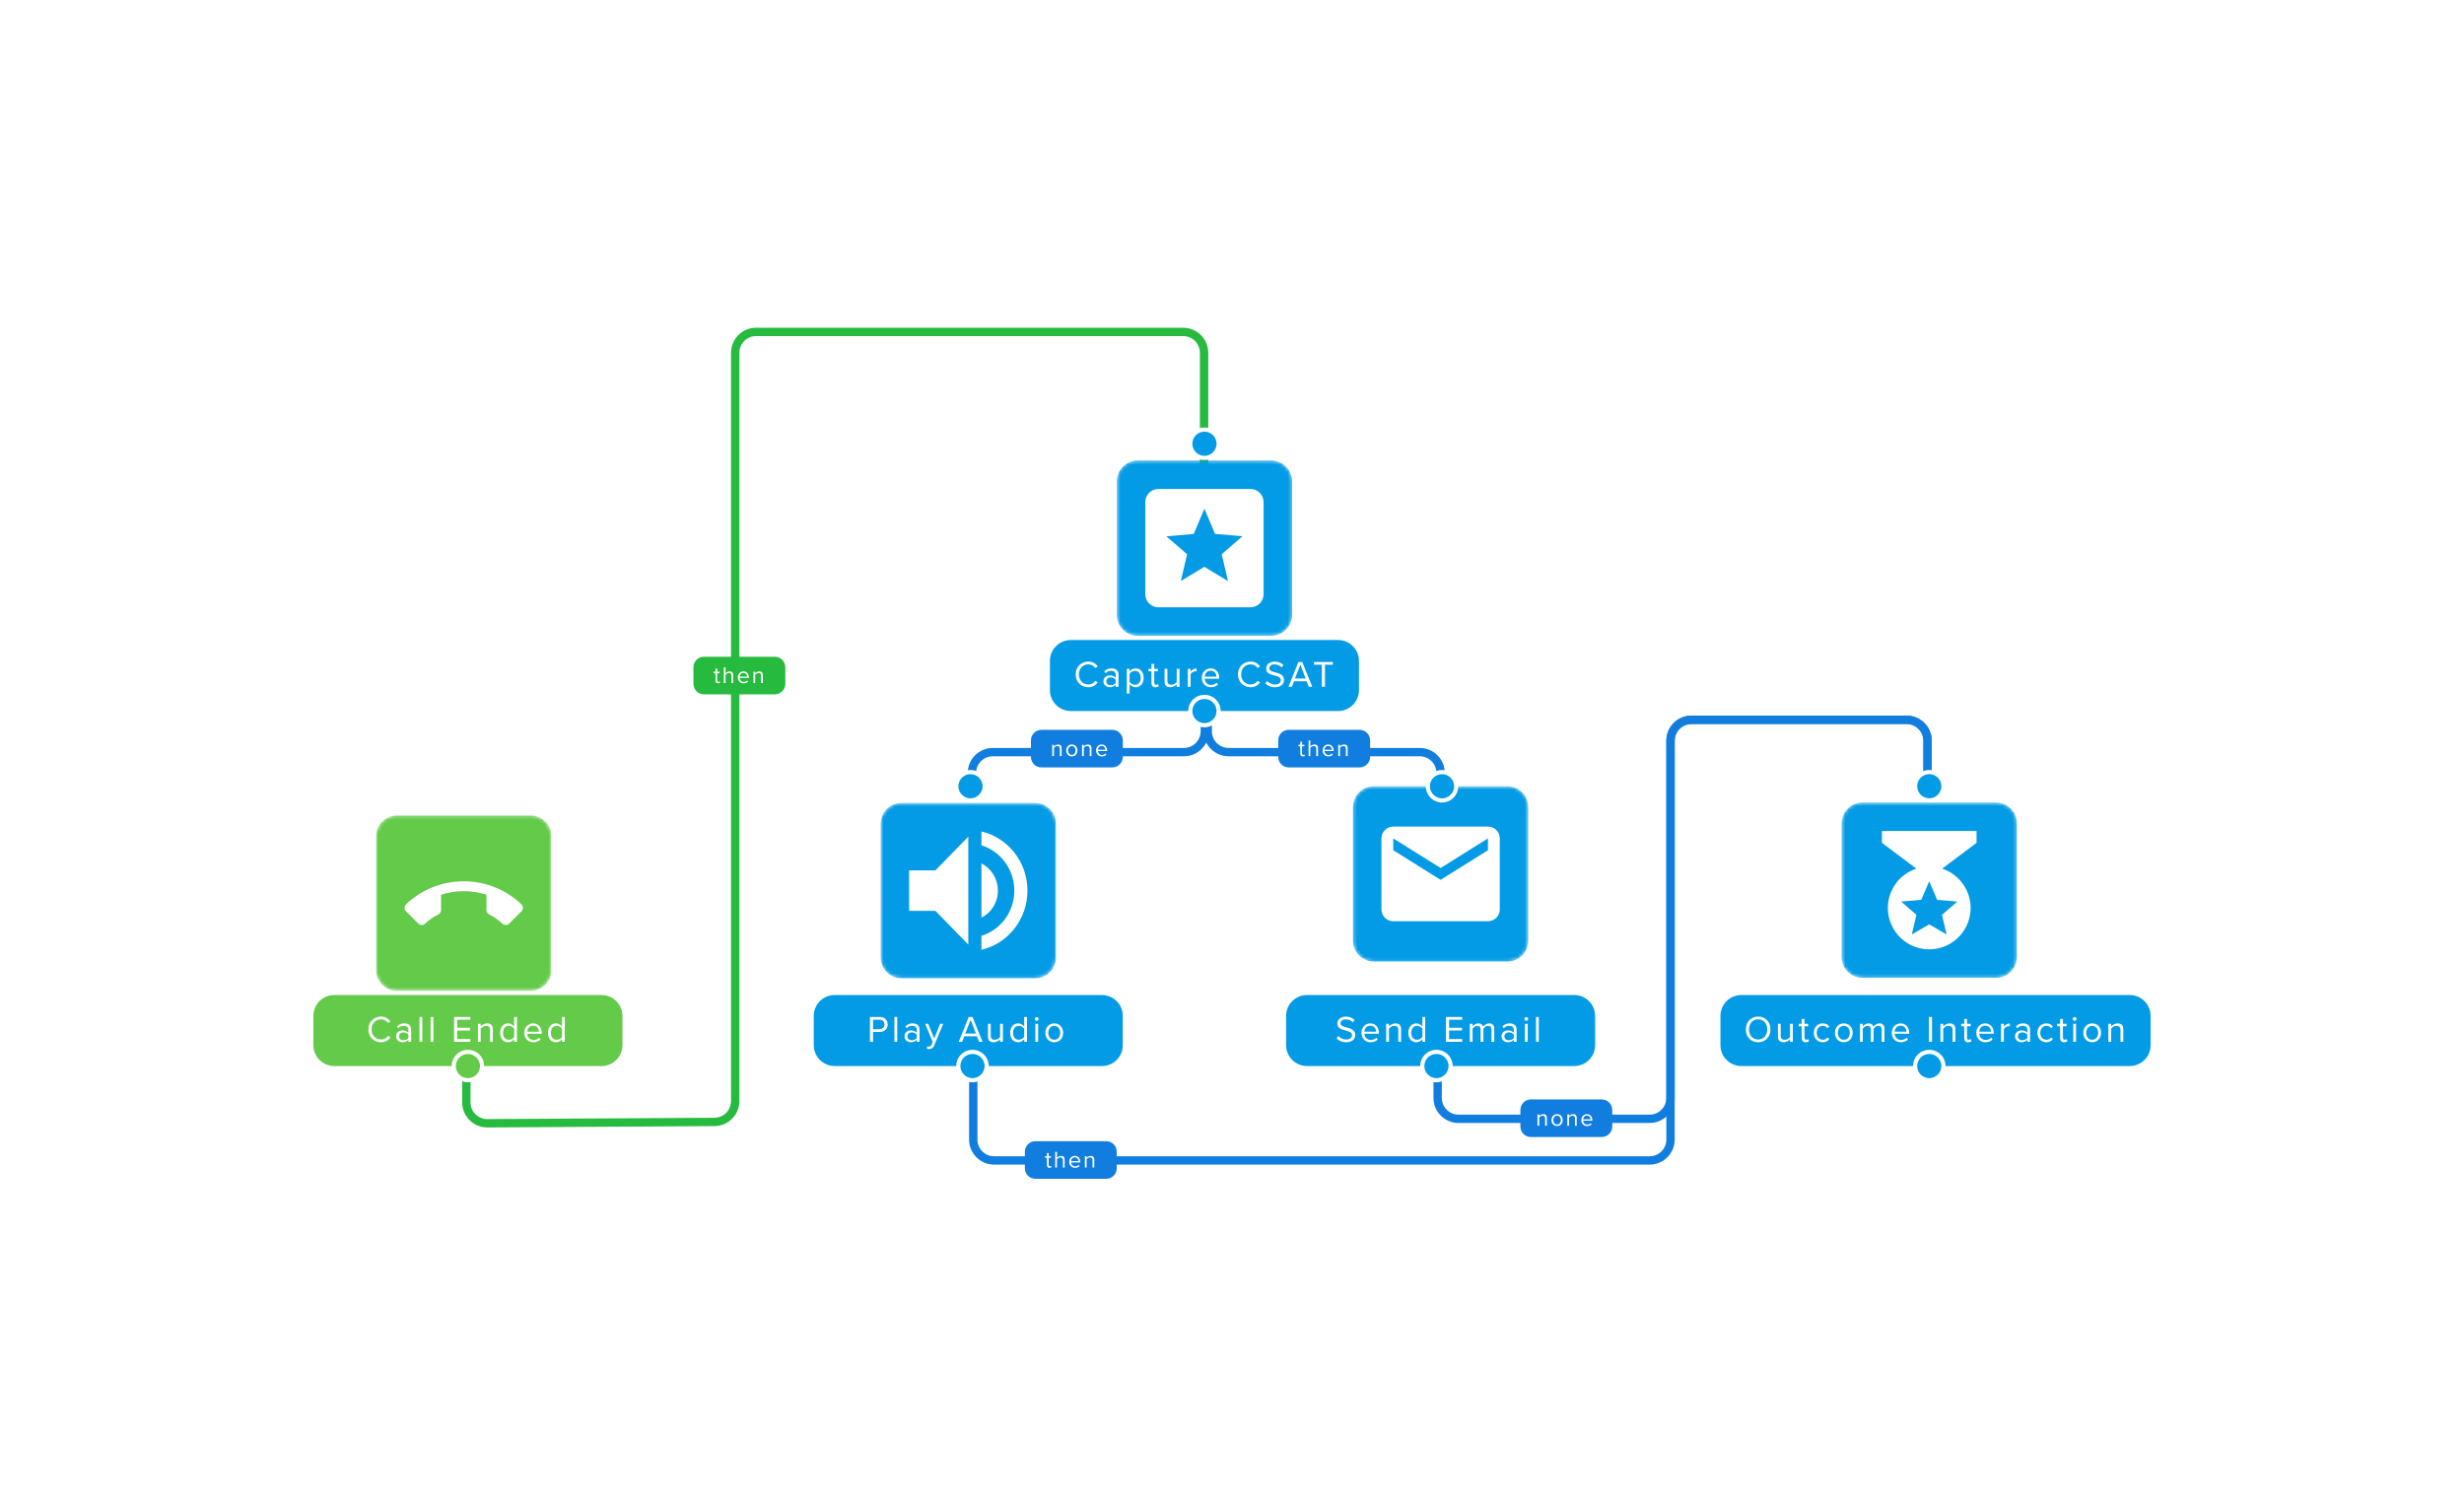 <svg width="707" height="433" viewBox="0 0 707 433" fill="none" xmlns="http://www.w3.org/2000/svg">
<path d="M413.357 225.555V221.793C413.357 218.484 410.675 215.801 407.365 215.801H352.528C349.219 215.801 346.536 213.119 346.536 209.81V202.935" stroke="#117EDF" stroke-width="2.397"/>
<path d="M345.489 139.642V101.225C345.489 97.916 342.807 95.234 339.497 95.234H216.946C213.636 95.234 210.954 97.916 210.954 101.225V315.92C210.954 319.215 208.293 321.892 204.998 321.911L139.837 322.291C136.514 322.311 133.811 319.622 133.811 316.299V308.545" stroke="#26BB3E" stroke-width="2.397"/>
<mask id="mask0_1_46116" style="mask-type:luminance" maskUnits="userSpaceOnUse" x="388" y="225" width="51" height="51">
<path d="M432.53 225.581H394.183C390.874 225.581 388.191 228.264 388.191 231.573V269.92C388.191 273.229 390.874 275.912 394.183 275.912H432.53C435.839 275.912 438.522 273.229 438.522 269.92V231.573C438.522 228.264 435.839 225.581 432.53 225.581Z" fill="white"/>
</mask>
<g mask="url(#mask0_1_46116)">
<path d="M432.53 225.581H394.183C390.874 225.581 388.191 228.264 388.191 231.573V269.92C388.191 273.229 390.874 275.912 394.183 275.912H432.53C435.839 275.912 438.522 273.229 438.522 269.92V231.573C438.522 228.264 435.839 225.581 432.53 225.581Z" fill="#039BE5"/>
<path d="M426.938 243.956L413.357 252.444L399.775 243.956V240.561L413.357 249.049L426.938 240.561V243.956ZM426.938 237.165H399.775C397.891 237.165 396.38 238.676 396.38 240.561V260.932C396.38 261.833 396.738 262.697 397.374 263.333C398.011 263.97 398.875 264.327 399.775 264.327H426.938C427.838 264.327 428.702 263.97 429.339 263.333C429.976 262.697 430.333 261.833 430.333 260.932V240.561C430.333 238.676 428.805 237.165 426.938 237.165Z" fill="white"/>
</g>
<g filter="url(#filter0_d_1_46116)">
<mask id="mask1_1_46116" style="mask-type:luminance" maskUnits="userSpaceOnUse" x="252" y="225" width="51" height="51">
<path d="M297.007 225.581H258.659C255.35 225.581 252.668 228.264 252.668 231.573V269.92C252.668 273.229 255.35 275.912 258.659 275.912H297.007C300.316 275.912 302.998 273.229 302.998 269.92V231.573C302.998 228.264 300.316 225.581 297.007 225.581Z" fill="white"/>
</mask>
<g mask="url(#mask1_1_46116)">
<path d="M297.007 225.581H258.659C255.35 225.581 252.668 228.264 252.668 231.573V269.92C252.668 273.229 255.35 275.912 258.659 275.912H297.007C300.316 275.912 302.998 273.229 302.998 269.92V231.573C302.998 228.264 300.316 225.581 297.007 225.581Z" fill="#039BE5"/>
<path d="M281.606 233.77V237.757C287.057 239.422 291.038 244.61 291.038 250.746C291.038 256.883 287.057 262.051 281.606 263.716V267.723C289.151 265.961 294.81 259.031 294.81 250.746C294.81 242.461 289.151 235.531 281.606 233.77ZM286.321 250.746C286.321 247.32 284.435 244.378 281.606 242.945V258.489C284.435 257.115 286.321 254.153 286.321 250.746ZM260.857 244.939V256.554H268.402L277.834 266.232V235.261L268.402 244.939H260.857Z" fill="white"/>
</g>
</g>
<g filter="url(#filter1_d_1_46116)">
<mask id="mask2_1_46116" style="mask-type:luminance" maskUnits="userSpaceOnUse" x="320" y="127" width="51" height="51">
<path d="M364.769 127.316H326.422C323.113 127.316 320.43 129.999 320.43 133.308V171.655C320.43 174.964 323.113 177.647 326.422 177.647H364.769C368.078 177.647 370.761 174.964 370.761 171.655V133.308C370.761 129.999 368.078 127.316 364.769 127.316Z" fill="white"/>
</mask>
<g mask="url(#mask2_1_46116)">
<path d="M364.769 127.316H326.422C323.113 127.316 320.43 129.999 320.43 133.308V171.655C320.43 174.964 323.113 177.647 326.422 177.647H364.769C368.078 177.647 370.761 174.964 370.761 171.655V133.308C370.761 129.999 368.078 127.316 364.769 127.316Z" fill="#039BE5"/>
<path d="M358.795 135.505C360.875 135.505 362.572 137.189 362.572 139.282V165.681C362.572 167.775 360.875 169.458 358.795 169.458H332.397C330.316 169.458 328.619 167.775 328.619 165.681V139.282C328.619 137.189 330.303 135.505 332.397 135.505H358.795ZM352.344 161.918L350.547 154.222L356.503 149.072L348.637 148.393L345.581 141.164L342.525 148.407L334.66 149.086L340.616 154.236L338.819 161.918L345.567 157.844L352.315 161.918H352.344Z" fill="white"/>
</g>
</g>
<g filter="url(#filter2_d_1_46116)">
<mask id="mask3_1_46116" style="mask-type:luminance" maskUnits="userSpaceOnUse" x="107" y="229" width="52" height="51">
<path d="M152.235 229.176H113.888C110.579 229.176 107.896 231.859 107.896 235.168V273.515C107.896 276.824 110.579 279.507 113.888 279.507H152.235C155.544 279.507 158.227 276.824 158.227 273.515V235.168C158.227 231.859 155.544 229.176 152.235 229.176Z" fill="white"/>
</mask>
<g mask="url(#mask3_1_46116)">
<path d="M152.235 229.176H113.888C110.579 229.176 107.896 231.859 107.896 235.168V273.515C107.896 276.824 110.579 279.507 113.888 279.507H152.235C155.544 279.507 158.227 276.824 158.227 273.515V235.168C158.227 231.859 155.544 229.176 152.235 229.176Z" fill="#63CA4A"/>
<path d="M133.062 250.903C130.798 250.903 128.605 251.258 126.554 251.922V256.308C126.554 256.874 126.229 257.355 125.762 257.581C124.375 258.274 123.116 259.166 121.985 260.198C121.744 260.453 121.39 260.609 121.037 260.609C120.612 260.609 120.259 260.439 120.004 260.184L116.495 256.676C116.241 256.421 116.085 256.068 116.085 255.685C116.085 255.289 116.241 254.936 116.495 254.681C120.81 250.578 126.639 248.074 133.062 248.074C139.485 248.074 145.313 250.578 149.628 254.681C149.883 254.936 150.039 255.289 150.039 255.685C150.039 256.068 149.883 256.421 149.628 256.676L146.12 260.184C145.865 260.439 145.511 260.609 145.087 260.609C144.733 260.609 144.379 260.453 144.125 260.198C143.007 259.166 141.748 258.274 140.362 257.581C139.895 257.355 139.569 256.874 139.569 256.308V251.922C137.518 251.258 135.325 250.903 133.062 250.903Z" fill="white"/>
</g>
</g>
<path d="M172.607 285.498H95.913C92.604 285.498 89.921 288.181 89.921 291.49V299.878C89.921 303.188 92.604 305.87 95.913 305.87H172.607C175.916 305.87 178.599 303.188 178.599 299.878V291.49C178.599 288.181 175.916 285.498 172.607 285.498Z" fill="#63CA4A"/>
<path d="M109.323 299.046C110.614 299.046 111.468 298.448 112.066 297.637L111.308 297.22C110.903 297.829 110.166 298.256 109.323 298.256C107.796 298.256 106.611 297.05 106.611 295.363C106.611 293.666 107.796 292.471 109.323 292.471C110.166 292.471 110.903 292.908 111.308 293.506L112.055 293.089C111.49 292.289 110.614 291.68 109.323 291.68C107.305 291.68 105.693 293.175 105.693 295.363C105.693 297.552 107.305 299.046 109.323 299.046ZM117.973 298.918V295.374C117.973 294.125 117.065 293.634 115.977 293.634C115.133 293.634 114.472 293.912 113.917 294.488L114.29 295.043C114.749 294.552 115.251 294.328 115.87 294.328C116.617 294.328 117.172 294.723 117.172 295.417V296.346C116.756 295.865 116.169 295.641 115.464 295.641C114.589 295.641 113.66 296.186 113.66 297.338C113.66 298.459 114.589 299.046 115.464 299.046C116.158 299.046 116.745 298.801 117.172 298.331V298.918H117.973ZM117.172 297.829C116.863 298.256 116.318 298.469 115.753 298.469C115.005 298.469 114.482 298 114.482 297.349C114.482 296.687 115.005 296.217 115.753 296.217C116.318 296.217 116.863 296.431 117.172 296.858V297.829ZM121.164 298.918V291.798H120.363V298.918H121.164ZM124.347 298.918V291.798H123.546V298.918H124.347ZM134.963 298.918V298.128H131.184V295.673H134.889V294.883H131.184V292.588H134.963V291.798H130.298V298.918H134.963ZM141.41 298.918V295.3C141.41 294.178 140.844 293.634 139.766 293.634C138.997 293.634 138.293 294.082 137.93 294.51V293.762H137.129V298.918H137.93V295.15C138.229 294.734 138.826 294.35 139.456 294.35C140.15 294.35 140.609 294.638 140.609 295.545V298.918H141.41ZM148.331 298.918V291.798H147.53V294.541C147.114 293.975 146.484 293.634 145.79 293.634C144.434 293.634 143.495 294.701 143.495 296.346C143.495 298.022 144.445 299.046 145.79 299.046C146.516 299.046 147.146 298.672 147.53 298.149V298.918H148.331ZM147.53 297.52C147.242 297.968 146.623 298.331 145.982 298.331C144.947 298.331 144.328 297.488 144.328 296.346C144.328 295.203 144.947 294.35 145.982 294.35C146.623 294.35 147.242 294.734 147.53 295.182V297.52ZM150.42 296.335C150.42 297.946 151.52 299.046 153.046 299.046C153.889 299.046 154.584 298.769 155.096 298.256L154.711 297.733C154.305 298.149 153.708 298.385 153.121 298.385C152.011 298.385 151.327 297.573 151.263 296.602H155.437V296.399C155.437 294.851 154.52 293.634 152.961 293.634C151.488 293.634 150.42 294.84 150.42 296.335ZM152.951 294.296C154.124 294.296 154.637 295.246 154.647 296.014H151.263C151.306 295.224 151.85 294.296 152.951 294.296ZM162.056 298.918V291.798H161.255V294.541C160.839 293.975 160.209 293.634 159.516 293.634C158.16 293.634 157.221 294.701 157.221 296.346C157.221 298.022 158.171 299.046 159.516 299.046C160.242 299.046 160.871 298.672 161.255 298.149V298.918H162.056ZM161.255 297.52C160.968 297.968 160.348 298.331 159.707 298.331C158.673 298.331 158.053 297.488 158.053 296.346C158.053 295.203 158.673 294.35 159.707 294.35C160.348 294.35 160.968 294.734 161.255 295.182V297.52Z" fill="white"/>
<path d="M134.26 309.938C136.507 309.938 138.328 308.117 138.328 305.87C138.328 303.624 136.507 301.802 134.26 301.802C132.014 301.802 130.192 303.624 130.192 305.87C130.192 308.117 132.014 309.938 134.26 309.938Z" fill="#63CA4A" stroke="white" stroke-width="1.198"/>
<path d="M222.32 188.432H201.985C200.32 188.432 198.971 189.782 198.971 191.446V196.203C198.971 197.868 200.32 199.217 201.985 199.217H222.32C223.985 199.217 225.334 197.868 225.334 196.203V191.446C225.334 189.782 223.985 188.432 222.32 188.432Z" fill="#26BB3E"/>
<path d="M206.022 196.063C206.318 196.063 206.5 195.975 206.628 195.854L206.48 195.477C206.412 195.55 206.278 195.611 206.137 195.611C205.913 195.611 205.806 195.436 205.806 195.193V193.171H206.466V192.726H205.806V191.836H205.301V192.726H204.761V193.171H205.301V195.301C205.301 195.786 205.543 196.063 206.022 196.063ZM210.386 195.982V193.683C210.386 192.975 210.029 192.645 209.348 192.645C208.856 192.645 208.411 192.928 208.182 193.198V191.486H207.677V195.982H208.182V193.603C208.378 193.34 208.755 193.097 209.146 193.097C209.585 193.097 209.88 193.266 209.88 193.839V195.982H210.386ZM211.703 194.35C211.703 195.368 212.397 196.063 213.361 196.063C213.893 196.063 214.332 195.887 214.656 195.564L214.412 195.234C214.157 195.497 213.779 195.645 213.408 195.645C212.707 195.645 212.276 195.132 212.235 194.519H214.871V194.391C214.871 193.413 214.291 192.645 213.307 192.645C212.377 192.645 211.703 193.407 211.703 194.35ZM213.301 193.063C214.042 193.063 214.366 193.663 214.372 194.148H212.235C212.263 193.65 212.606 193.063 213.301 193.063ZM218.889 195.982V193.696C218.889 192.989 218.531 192.645 217.851 192.645C217.366 192.645 216.921 192.928 216.691 193.198V192.726H216.186V195.982H216.691V193.603C216.881 193.34 217.257 193.097 217.655 193.097C218.093 193.097 218.383 193.278 218.383 193.852V195.982H218.889Z" fill="white"/>
<path d="M319.159 209.403H298.824C297.159 209.403 295.809 210.753 295.809 212.418V217.174C295.809 218.839 297.159 220.188 298.824 220.188H319.159C320.823 220.188 322.173 218.839 322.173 217.174V212.418C322.173 210.753 320.823 209.403 319.159 209.403Z" fill="#117EDF"/>
<path d="M412.505 308.146V315.021C412.505 318.33 415.187 321.012 418.496 321.012H473.333C476.642 321.012 479.325 318.33 479.325 315.021V212.527C479.325 209.218 482.008 206.536 485.317 206.536H547.091C550.399 206.536 553.082 209.218 553.082 212.527V225.709" stroke="#117EDF" stroke-width="2.397"/>
<path d="M279.26 308.146V326.969C279.26 330.278 281.942 332.961 285.251 332.961H473.334C476.642 332.961 479.325 330.278 479.325 326.969V212.527C479.325 209.218 482.008 206.536 485.317 206.536H547.091C550.4 206.536 553.082 209.218 553.082 212.527V225.709" stroke="#117EDF" stroke-width="2.397"/>
<path d="M278.876 225.555V221.793C278.876 218.484 281.559 215.801 284.868 215.801H339.705C343.014 215.801 345.697 213.119 345.697 209.81V202.935" stroke="#117EDF" stroke-width="2.397"/>
<path d="M304.614 216.953V214.668C304.614 213.96 304.257 213.617 303.576 213.617C303.09 213.617 302.646 213.9 302.416 214.169V213.698H301.911V216.953H302.416V214.574C302.605 214.31 302.983 214.068 303.381 214.068C303.819 214.068 304.108 214.25 304.108 214.823V216.953H304.614ZM307.542 217.034C308.533 217.034 309.153 216.265 309.153 215.322C309.153 214.378 308.533 213.617 307.542 213.617C306.551 213.617 305.93 214.378 305.93 215.322C305.93 216.265 306.551 217.034 307.542 217.034ZM307.542 216.582C306.847 216.582 306.457 215.989 306.457 215.322C306.457 214.661 306.847 214.068 307.542 214.068C308.236 214.068 308.62 214.661 308.62 215.322C308.62 215.989 308.236 216.582 307.542 216.582ZM313.176 216.953V214.668C313.176 213.96 312.818 213.617 312.138 213.617C311.652 213.617 311.208 213.9 310.978 214.169V213.698H310.473V216.953H310.978V214.574C311.167 214.31 311.545 214.068 311.943 214.068C312.38 214.068 312.67 214.25 312.67 214.823V216.953H313.176ZM314.492 215.322C314.492 216.34 315.187 217.034 316.151 217.034C316.683 217.034 317.121 216.859 317.445 216.535L317.202 216.205C316.946 216.467 316.568 216.616 316.198 216.616C315.497 216.616 315.066 216.103 315.025 215.49H317.661V215.362C317.661 214.385 317.081 213.617 316.097 213.617C315.167 213.617 314.492 214.378 314.492 215.322ZM316.09 214.034C316.832 214.034 317.155 214.635 317.162 215.12H315.025C315.052 214.621 315.396 214.034 316.09 214.034Z" fill="white"/>
<path d="M317.415 327.441H297.08C295.416 327.441 294.066 328.79 294.066 330.455V335.212C294.066 336.877 295.416 338.226 297.08 338.226H317.415C319.08 338.226 320.43 336.877 320.43 335.212V330.455C320.43 328.79 319.08 327.441 317.415 327.441Z" fill="#117EDF"/>
<path d="M301.117 335.071C301.414 335.071 301.596 334.983 301.724 334.862L301.576 334.485C301.508 334.559 301.374 334.62 301.231 334.62C301.009 334.62 300.901 334.444 300.901 334.202V332.179H301.562V331.734H300.901V330.845H300.396V331.734H299.856V332.179H300.396V334.309C300.396 334.795 300.639 335.071 301.117 335.071ZM305.482 334.99V332.692C305.482 331.984 305.125 331.654 304.444 331.654C303.952 331.654 303.507 331.936 303.277 332.206V330.494H302.772V334.99H303.277V332.611C303.473 332.348 303.851 332.105 304.242 332.105C304.679 332.105 304.976 332.274 304.976 332.847V334.99H305.482ZM306.798 333.359C306.798 334.377 307.493 335.071 308.457 335.071C308.989 335.071 309.427 334.896 309.75 334.572L309.508 334.242C309.252 334.505 308.874 334.654 308.504 334.654C307.803 334.654 307.371 334.141 307.331 333.527H309.966V333.4C309.966 332.422 309.387 331.654 308.403 331.654C307.472 331.654 306.798 332.415 306.798 333.359ZM308.396 332.071C309.138 332.071 309.461 332.671 309.468 333.156H307.331C307.358 332.658 307.702 332.071 308.396 332.071ZM313.984 334.99V332.705C313.984 331.997 313.627 331.654 312.946 331.654C312.461 331.654 312.016 331.936 311.787 332.206V331.734H311.282V334.99H311.787V332.611C311.975 332.348 312.353 332.105 312.751 332.105C313.189 332.105 313.479 332.287 313.479 332.86V334.99H313.984Z" fill="white"/>
<path d="M459.593 315.457H439.258C437.594 315.457 436.244 316.806 436.244 318.471V323.228C436.244 324.892 437.594 326.242 439.258 326.242H459.593C461.258 326.242 462.608 324.892 462.608 323.228V318.471C462.608 316.806 461.258 315.457 459.593 315.457Z" fill="#117EDF"/>
<path d="M443.85 323.007V320.721C443.85 320.014 443.493 319.67 442.812 319.67C442.327 319.67 441.882 319.953 441.653 320.222V319.751H441.147V323.007H441.653V320.627C441.842 320.365 442.219 320.121 442.617 320.121C443.055 320.121 443.345 320.304 443.345 320.876V323.007H443.85ZM446.779 323.087C447.769 323.087 448.389 322.319 448.389 321.375C448.389 320.432 447.769 319.67 446.779 319.67C445.787 319.67 445.167 320.432 445.167 321.375C445.167 322.319 445.787 323.087 446.779 323.087ZM446.779 322.636C446.084 322.636 445.693 322.043 445.693 321.375C445.693 320.715 446.084 320.121 446.779 320.121C447.472 320.121 447.857 320.715 447.857 321.375C447.857 322.043 447.472 322.636 446.779 322.636ZM452.412 323.007V320.721C452.412 320.014 452.055 319.67 451.374 319.67C450.889 319.67 450.444 319.953 450.215 320.222V319.751H449.709V323.007H450.215V320.627C450.404 320.365 450.781 320.121 451.179 320.121C451.617 320.121 451.906 320.304 451.906 320.876V323.007H452.412ZM453.729 321.375C453.729 322.393 454.423 323.087 455.387 323.087C455.92 323.087 456.358 322.912 456.682 322.589L456.439 322.259C456.183 322.522 455.805 322.669 455.434 322.669C454.733 322.669 454.302 322.157 454.261 321.544H456.898V321.416C456.898 320.438 456.317 319.67 455.333 319.67C454.403 319.67 453.729 320.432 453.729 321.375ZM455.327 320.088C456.068 320.088 456.391 320.688 456.399 321.173H454.261C454.289 320.674 454.632 320.088 455.327 320.088Z" fill="white"/>
<path d="M345.595 131.384C347.842 131.384 349.663 129.563 349.663 127.316C349.663 125.07 347.842 123.248 345.595 123.248C343.348 123.248 341.527 125.07 341.527 127.316C341.527 129.563 343.348 131.384 345.595 131.384Z" fill="#039BE5" stroke="white" stroke-width="1.198"/>
<path d="M390.114 209.403H369.779C368.114 209.403 366.765 210.753 366.765 212.418V217.174C366.765 218.839 368.114 220.188 369.779 220.188H390.114C391.779 220.188 393.129 218.839 393.129 217.174V212.418C393.129 210.753 391.779 209.403 390.114 209.403Z" fill="#117EDF"/>
<path d="M373.815 217.034C374.112 217.034 374.294 216.946 374.423 216.825L374.274 216.447C374.207 216.521 374.072 216.582 373.93 216.582C373.708 216.582 373.6 216.407 373.6 216.164V214.142H374.261V213.698H373.6V212.808H373.094V213.698H372.555V214.142H373.094V216.272C373.094 216.757 373.337 217.034 373.815 217.034ZM378.18 216.953V214.655C378.18 213.947 377.824 213.617 377.142 213.617C376.651 213.617 376.205 213.9 375.976 214.169V212.457H375.471V216.953H375.976V214.574C376.172 214.31 376.55 214.068 376.94 214.068C377.378 214.068 377.675 214.237 377.675 214.809V216.953H378.18ZM379.497 215.322C379.497 216.34 380.192 217.034 381.155 217.034C381.688 217.034 382.126 216.859 382.449 216.535L382.207 216.205C381.951 216.467 381.573 216.616 381.203 216.616C380.501 216.616 380.07 216.103 380.03 215.49H382.665V215.362C382.665 214.385 382.086 213.617 381.102 213.617C380.171 213.617 379.497 214.378 379.497 215.322ZM381.095 214.034C381.836 214.034 382.16 214.635 382.167 215.12H380.03C380.057 214.621 380.4 214.034 381.095 214.034ZM386.683 216.953V214.668C386.683 213.96 386.326 213.617 385.645 213.617C385.159 213.617 384.715 213.9 384.486 214.169V213.698H383.98V216.953H384.486V214.574C384.674 214.31 385.052 214.068 385.449 214.068C385.888 214.068 386.178 214.25 386.178 214.823V216.953H386.683Z" fill="white"/>
<path d="M383.942 183.639H307.248C303.939 183.639 301.256 186.322 301.256 189.631V198.019C301.256 201.328 303.939 204.011 307.248 204.011H383.942C387.251 204.011 389.934 201.328 389.934 198.019V189.631C389.934 186.322 387.251 183.639 383.942 183.639Z" fill="#039BE5"/>
<path d="M312.274 197.186C313.565 197.186 314.42 196.589 315.017 195.777L314.259 195.361C313.854 195.97 313.117 196.397 312.274 196.397C310.747 196.397 309.563 195.19 309.563 193.504C309.563 191.806 310.747 190.611 312.274 190.611C313.117 190.611 313.854 191.049 314.259 191.646L315.007 191.23C314.441 190.43 313.565 189.821 312.274 189.821C310.256 189.821 308.644 191.316 308.644 193.504C308.644 195.692 310.256 197.186 312.274 197.186ZM320.924 197.059V193.515C320.924 192.266 320.016 191.775 318.928 191.775C318.084 191.775 317.423 192.052 316.868 192.629L317.241 193.184C317.7 192.692 318.202 192.468 318.821 192.468C319.569 192.468 320.123 192.864 320.123 193.557V194.486C319.707 194.005 319.12 193.781 318.416 193.781C317.54 193.781 316.611 194.326 316.611 195.479C316.611 196.6 317.54 197.186 318.416 197.186C319.109 197.186 319.696 196.941 320.123 196.472V197.059H320.924ZM320.123 195.97C319.814 196.397 319.269 196.61 318.704 196.61C317.957 196.61 317.434 196.14 317.434 195.49C317.434 194.827 317.957 194.358 318.704 194.358C319.269 194.358 319.814 194.571 320.123 194.998V195.97ZM324.115 196.279C324.531 196.856 325.15 197.186 325.855 197.186C327.211 197.186 328.15 196.14 328.15 194.475C328.15 192.799 327.211 191.775 325.855 191.775C325.129 191.775 324.489 192.148 324.115 192.671V191.903H323.314V199.022H324.115V196.279ZM327.307 194.475C327.307 195.617 326.688 196.472 325.652 196.472C325.022 196.472 324.392 196.087 324.115 195.639V193.312C324.392 192.864 325.022 192.49 325.652 192.49C326.688 192.49 327.307 193.334 327.307 194.475ZM331.532 197.186C332.001 197.186 332.289 197.048 332.492 196.856L332.258 196.258C332.151 196.376 331.937 196.472 331.713 196.472C331.36 196.472 331.19 196.194 331.19 195.81V192.608H332.236V191.903H331.19V190.494H330.389V191.903H329.536V192.608H330.389V195.98C330.389 196.749 330.773 197.186 331.532 197.186ZM338.432 197.059V191.903H337.632V195.692C337.333 196.109 336.735 196.472 336.106 196.472C335.412 196.472 334.953 196.204 334.953 195.297V191.903H334.153V195.543C334.153 196.663 334.718 197.186 335.796 197.186C336.565 197.186 337.237 196.781 337.632 196.333V197.059H338.432ZM341.617 197.059V193.408C341.853 192.992 342.525 192.586 343.016 192.586C343.144 192.586 343.24 192.596 343.336 192.618V191.796C342.631 191.796 342.034 192.191 341.617 192.735V191.903H340.817V197.059H341.617ZM344.827 194.475C344.827 196.087 345.926 197.186 347.453 197.186C348.296 197.186 348.99 196.909 349.502 196.397L349.118 195.874C348.712 196.29 348.115 196.525 347.528 196.525C346.417 196.525 345.734 195.714 345.67 194.743H349.844V194.54C349.844 192.992 348.926 191.775 347.367 191.775C345.894 191.775 344.827 192.981 344.827 194.475ZM347.356 192.436C348.531 192.436 349.044 193.387 349.054 194.155H345.67C345.713 193.365 346.257 192.436 347.356 192.436ZM358.837 197.186C360.128 197.186 360.982 196.589 361.58 195.777L360.822 195.361C360.417 195.97 359.68 196.397 358.837 196.397C357.31 196.397 356.125 195.19 356.125 193.504C356.125 191.806 357.31 190.611 358.837 190.611C359.68 190.611 360.417 191.049 360.822 191.646L361.569 191.23C361.003 190.43 360.128 189.821 358.837 189.821C356.819 189.821 355.207 191.316 355.207 193.504C355.207 195.692 356.819 197.186 358.837 197.186ZM363.067 196.055C363.654 196.717 364.562 197.186 365.8 197.186C367.721 197.186 368.426 196.13 368.426 195.094C368.426 193.6 367.102 193.237 365.939 192.928C365.032 192.682 364.21 192.469 364.21 191.753C364.21 191.08 364.818 190.622 365.672 190.622C366.451 190.622 367.198 190.889 367.732 191.476L368.266 190.825C367.668 190.195 366.825 189.832 365.736 189.832C364.337 189.832 363.291 190.633 363.291 191.806C363.291 193.205 364.562 193.525 365.704 193.824C366.644 194.08 367.508 194.315 367.508 195.169C367.508 195.714 367.102 196.397 365.832 196.397C364.829 196.397 364.06 195.906 363.59 195.383L363.067 196.055ZM376.525 197.059L373.654 189.939H372.554L369.694 197.059H370.675L371.305 195.479H374.913L375.543 197.059H376.525ZM374.646 194.688H371.561L373.11 190.729L374.646 194.688ZM380.169 197.059V190.729H382.432V189.939H377.031V190.729H379.283V197.059H380.169Z" fill="white"/>
<path d="M278.463 229.661C280.71 229.661 282.531 227.839 282.531 225.593C282.531 223.346 280.71 221.525 278.463 221.525C276.217 221.525 274.396 223.346 274.396 225.593C274.396 227.839 276.217 229.661 278.463 229.661Z" fill="#039BE5" stroke="white" stroke-width="1.198"/>
<path d="M413.765 229.661C416.012 229.661 417.833 227.839 417.833 225.593C417.833 223.346 416.012 221.525 413.765 221.525C411.518 221.525 409.697 223.346 409.697 225.593C409.697 227.839 411.518 229.661 413.765 229.661Z" fill="#039BE5" stroke="white" stroke-width="1.198"/>
<path d="M345.595 208.079C347.842 208.079 349.663 206.258 349.663 204.011C349.663 201.764 347.842 199.943 345.595 199.943C343.348 199.943 341.527 201.764 341.527 204.011C341.527 206.258 343.348 208.079 345.595 208.079Z" fill="#039BE5" stroke="white" stroke-width="1.198"/>
<path d="M316.18 285.498H239.486C236.177 285.498 233.494 288.181 233.494 291.49V299.878C233.494 303.188 236.177 305.87 239.486 305.87H316.18C319.489 305.87 322.172 303.188 322.172 299.878V291.49C322.172 288.181 319.489 285.498 316.18 285.498Z" fill="#039BE5"/>
<path d="M250.506 298.918V296.089H252.48C253.889 296.089 254.711 295.107 254.711 293.944C254.711 292.78 253.911 291.798 252.48 291.798H249.62V298.918H250.506ZM253.794 293.944C253.794 294.744 253.217 295.3 252.373 295.3H250.506V292.588H252.373C253.217 292.588 253.794 293.143 253.794 293.944ZM257.439 298.918V291.798H256.638V298.918H257.439ZM263.846 298.918V295.374C263.846 294.125 262.938 293.634 261.849 293.634C261.006 293.634 260.345 293.912 259.789 294.488L260.163 295.043C260.622 294.552 261.123 294.328 261.742 294.328C262.49 294.328 263.045 294.723 263.045 295.417V296.346C262.628 295.866 262.041 295.641 261.337 295.641C260.462 295.641 259.533 296.186 259.533 297.338C259.533 298.459 260.462 299.046 261.337 299.046C262.031 299.046 262.618 298.801 263.045 298.331V298.918H263.846ZM263.045 297.829C262.735 298.256 262.191 298.469 261.625 298.469C260.878 298.469 260.355 298 260.355 297.349C260.355 296.687 260.878 296.217 261.625 296.217C262.191 296.217 262.735 296.431 263.045 296.858V297.829ZM265.948 300.936C266.097 300.978 266.364 301.01 266.535 301.01C267.218 301 267.741 300.711 268.05 299.964L270.633 293.762H269.759L268.05 297.989L266.332 293.762H265.467L267.624 298.971L267.282 299.751C267.1 300.178 266.865 300.295 266.514 300.295C266.385 300.295 266.193 300.263 266.075 300.21L265.948 300.936ZM281.919 298.918L279.047 291.798H277.948L275.087 298.918H276.069L276.699 297.338H280.307L280.937 298.918H281.919ZM280.04 296.549H276.955L278.502 292.588L280.04 296.549ZM287.758 298.918V293.762H286.958V297.552C286.659 297.968 286.061 298.331 285.431 298.331C284.737 298.331 284.279 298.064 284.279 297.157V293.762H283.477V297.402C283.477 298.523 284.043 299.046 285.122 299.046C285.89 299.046 286.562 298.641 286.958 298.192V298.918H287.758ZM294.679 298.918V291.798H293.879V294.541C293.462 293.975 292.833 293.634 292.139 293.634C290.783 293.634 289.844 294.701 289.844 296.346C289.844 298.022 290.794 299.046 292.139 299.046C292.864 299.046 293.495 298.672 293.879 298.149V298.918H294.679ZM293.879 297.52C293.59 297.968 292.972 298.331 292.331 298.331C291.295 298.331 290.676 297.488 290.676 296.346C290.676 295.203 291.295 294.35 292.331 294.35C292.972 294.35 293.59 294.734 293.879 295.182V297.52ZM297.462 292.898C297.761 292.898 298.007 292.652 298.007 292.353C298.007 292.055 297.761 291.819 297.462 291.819C297.175 291.819 296.929 292.055 296.929 292.353C296.929 292.652 297.175 292.898 297.462 292.898ZM297.868 298.918V293.762H297.068V298.918H297.868ZM302.503 299.046C304.072 299.046 305.054 297.829 305.054 296.335C305.054 294.84 304.072 293.634 302.503 293.634C300.934 293.634 299.951 294.84 299.951 296.335C299.951 297.829 300.934 299.046 302.503 299.046ZM302.503 298.331C301.403 298.331 300.784 297.392 300.784 296.335C300.784 295.288 301.403 294.35 302.503 294.35C303.602 294.35 304.211 295.288 304.211 296.335C304.211 297.392 303.602 298.331 302.503 298.331Z" fill="white"/>
<path d="M279.032 309.938C281.279 309.938 283.1 308.117 283.1 305.87C283.1 303.624 281.279 301.802 279.032 301.802C276.785 301.802 274.964 303.624 274.964 305.87C274.964 308.117 276.785 309.938 279.032 309.938Z" fill="#039BE5" stroke="white" stroke-width="1.198"/>
<path d="M451.704 285.498H375.01C371.701 285.498 369.018 288.181 369.018 291.49V299.878C369.018 303.188 371.701 305.87 375.01 305.87H451.704C455.013 305.87 457.695 303.188 457.695 299.878V291.49C457.695 288.181 455.013 285.498 451.704 285.498Z" fill="#039BE5"/>
<path d="M383.5 297.915C384.087 298.576 384.995 299.046 386.233 299.046C388.154 299.046 388.859 297.989 388.859 296.954C388.859 295.46 387.535 295.097 386.372 294.787C385.465 294.541 384.642 294.328 384.642 293.612C384.642 292.941 385.251 292.481 386.105 292.481C386.884 292.481 387.631 292.748 388.165 293.335L388.699 292.684C388.101 292.055 387.258 291.692 386.169 291.692C384.771 291.692 383.724 292.492 383.724 293.666C383.724 295.064 384.995 295.385 386.137 295.684C387.077 295.94 387.941 296.174 387.941 297.029C387.941 297.573 387.535 298.256 386.265 298.256C385.262 298.256 384.493 297.765 384.023 297.242L383.5 297.915ZM390.636 296.335C390.636 297.946 391.735 299.046 393.263 299.046C394.106 299.046 394.799 298.769 395.312 298.256L394.927 297.733C394.522 298.149 393.924 298.385 393.337 298.385C392.227 298.385 391.544 297.573 391.479 296.602H395.653V296.399C395.653 294.851 394.736 293.634 393.177 293.634C391.704 293.634 390.636 294.84 390.636 296.335ZM393.166 294.296C394.34 294.296 394.853 295.246 394.863 296.014H391.479C391.522 295.224 392.067 294.296 393.166 294.296ZM402.016 298.918V295.3C402.016 294.178 401.45 293.634 400.372 293.634C399.604 293.634 398.899 294.082 398.536 294.51V293.762H397.736V298.918H398.536V295.15C398.835 294.734 399.432 294.35 400.062 294.35C400.757 294.35 401.215 294.638 401.215 295.545V298.918H402.016ZM408.937 298.918V291.798H408.136V294.541C407.72 293.975 407.09 293.634 406.396 293.634C405.04 293.634 404.101 294.701 404.101 296.346C404.101 298.022 405.051 299.046 406.396 299.046C407.122 299.046 407.752 298.672 408.136 298.149V298.918H408.937ZM408.136 297.52C407.848 297.968 407.229 298.331 406.589 298.331C405.553 298.331 404.934 297.488 404.934 296.346C404.934 295.203 405.553 294.35 406.589 294.35C407.229 294.35 407.848 294.734 408.136 295.182V297.52ZM419.56 298.918V298.128H415.781V295.673H419.485V294.883H415.781V292.588H419.56V291.798H414.895V298.918H419.56ZM428.75 298.918V295.193C428.75 294.157 428.248 293.634 427.308 293.634C426.561 293.634 425.867 294.125 425.579 294.595C425.43 294.061 424.981 293.634 424.191 293.634C423.434 293.634 422.74 294.178 422.526 294.51V293.762H421.725V298.918H422.526V295.15C422.804 294.734 423.359 294.35 423.882 294.35C424.554 294.35 424.832 294.765 424.832 295.417V298.918H425.633V295.14C425.899 294.734 426.465 294.35 426.999 294.35C427.661 294.35 427.949 294.765 427.949 295.417V298.918H428.75ZM435.157 298.918V295.374C435.157 294.125 434.249 293.634 433.16 293.634C432.317 293.634 431.655 293.912 431.1 294.488L431.473 295.043C431.933 294.552 432.435 294.328 433.053 294.328C433.801 294.328 434.355 294.723 434.355 295.417V296.346C433.939 295.866 433.352 295.641 432.648 295.641C431.773 295.641 430.844 296.186 430.844 297.338C430.844 298.459 431.773 299.046 432.648 299.046C433.342 299.046 433.929 298.801 434.355 298.331V298.918H435.157ZM434.355 297.829C434.046 298.256 433.502 298.469 432.936 298.469C432.189 298.469 431.666 298 431.666 297.349C431.666 296.687 432.189 296.217 432.936 296.217C433.502 296.217 434.046 296.431 434.355 296.858V297.829ZM437.942 292.898C438.241 292.898 438.486 292.652 438.486 292.353C438.486 292.055 438.241 291.819 437.942 291.819C437.653 291.819 437.408 292.055 437.408 292.353C437.408 292.652 437.653 292.898 437.942 292.898ZM438.347 298.918V293.762H437.546V298.918H438.347ZM441.53 298.918V291.798H440.729V298.918H441.53Z" fill="white"/>
<path d="M412.159 309.938C414.405 309.938 416.227 308.117 416.227 305.87C416.227 303.624 414.405 301.802 412.159 301.802C409.912 301.802 408.091 303.624 408.091 305.87C408.091 308.117 409.912 309.938 412.159 309.938Z" fill="#039BE5" stroke="white" stroke-width="1.198"/>
<g filter="url(#filter3_d_1_46116)">
<mask id="mask4_1_46116" style="mask-type:luminance" maskUnits="userSpaceOnUse" x="528" y="225" width="51" height="51">
<path d="M572.741 225.454H534.394C531.085 225.454 528.402 228.137 528.402 231.446V269.793C528.402 273.102 531.085 275.785 534.394 275.785H572.741C576.05 275.785 578.733 273.102 578.733 269.793V231.446C578.733 228.137 576.05 225.454 572.741 225.454Z" fill="white"/>
</mask>
<g mask="url(#mask4_1_46116)">
<path d="M572.741 225.454H534.394C531.085 225.454 528.402 228.137 528.402 231.446V269.793C528.402 273.102 531.085 275.785 534.394 275.785H572.741C576.05 275.785 578.733 273.102 578.733 269.793V231.446C578.733 228.137 576.05 225.454 572.741 225.454Z" fill="#039BE5"/>
<path d="M567.131 233.644H539.986V237.038L549.846 244.436C543.622 246.488 540.227 253.207 542.278 259.431C544.329 265.655 551.02 269.049 557.272 266.998C563.496 264.947 566.891 258.242 564.84 252.005C563.652 248.426 560.851 245.611 557.272 244.436L567.131 237.038V233.644ZM558.545 263.335L553.552 260.421L548.559 263.335L549.889 257.691L545.489 253.886L551.274 253.39L553.552 248.058L555.83 253.39L561.615 253.886L557.215 257.691L558.545 263.335Z" fill="white"/>
</g>
</g>
<path d="M611.088 285.498H499.642C496.333 285.498 493.65 288.181 493.65 291.49V299.878C493.65 303.188 496.333 305.87 499.642 305.87H611.088C614.397 305.87 617.08 303.188 617.08 299.878V291.49C617.08 288.181 614.397 285.498 611.088 285.498Z" fill="#039BE5"/>
<path d="M500.936 295.363C500.936 297.466 502.356 299.046 504.469 299.046C506.572 299.046 508.003 297.466 508.003 295.363C508.003 293.261 506.572 291.68 504.469 291.68C502.356 291.68 500.936 293.261 500.936 295.363ZM507.084 295.363C507.084 297.018 506.06 298.256 504.469 298.256C502.868 298.256 501.854 297.018 501.854 295.363C501.854 293.698 502.868 292.471 504.469 292.471C506.06 292.471 507.084 293.698 507.084 295.363ZM514.42 298.918V293.762H513.62V297.552C513.321 297.968 512.723 298.331 512.093 298.331C511.4 298.331 510.94 298.064 510.94 297.157V293.762H510.139V297.402C510.139 298.523 510.705 299.046 511.784 299.046C512.553 299.046 513.224 298.641 513.62 298.192V298.918H514.42ZM518.106 299.046C518.576 299.046 518.865 298.908 519.068 298.715L518.832 298.118C518.726 298.235 518.512 298.331 518.288 298.331C517.936 298.331 517.765 298.053 517.765 297.669V294.467H518.811V293.762H517.765V292.353H516.965V293.762H516.11V294.467H516.965V297.84C516.965 298.608 517.349 299.046 518.106 299.046ZM520.429 296.335C520.429 297.872 521.464 299.046 523.001 299.046C523.941 299.046 524.495 298.662 524.891 298.149L524.357 297.659C524.015 298.118 523.578 298.331 523.044 298.331C521.945 298.331 521.262 297.477 521.262 296.335C521.262 295.193 521.945 294.35 523.044 294.35C523.578 294.35 524.015 294.552 524.357 295.021L524.891 294.531C524.495 294.018 523.941 293.634 523.001 293.634C521.464 293.634 520.429 294.808 520.429 296.335ZM529.051 299.046C530.62 299.046 531.601 297.829 531.601 296.335C531.601 294.84 530.62 293.634 529.051 293.634C527.482 293.634 526.499 294.84 526.499 296.335C526.499 297.829 527.482 299.046 529.051 299.046ZM529.051 298.331C527.951 298.331 527.332 297.392 527.332 296.335C527.332 295.288 527.951 294.35 529.051 294.35C530.15 294.35 530.758 295.288 530.758 296.335C530.758 297.392 530.15 298.331 529.051 298.331ZM540.716 298.918V295.193C540.716 294.157 540.214 293.634 539.275 293.634C538.528 293.634 537.833 294.125 537.546 294.595C537.396 294.061 536.948 293.634 536.158 293.634C535.4 293.634 534.706 294.178 534.493 294.51V293.762H533.692V298.918H534.493V295.15C534.77 294.734 535.326 294.35 535.849 294.35C536.521 294.35 536.799 294.765 536.799 295.417V298.918H537.599V295.14C537.866 294.734 538.432 294.35 538.965 294.35C539.627 294.35 539.915 294.765 539.915 295.417V298.918H540.716ZM542.8 296.335C542.8 297.946 543.899 299.046 545.425 299.046C546.268 299.046 546.963 298.769 547.475 298.256L547.091 297.733C546.685 298.149 546.087 298.385 545.5 298.385C544.39 298.385 543.707 297.573 543.643 296.602H547.817V296.399C547.817 294.851 546.898 293.634 545.34 293.634C543.867 293.634 542.8 294.84 542.8 296.335ZM545.329 294.296C546.504 294.296 547.016 295.246 547.027 296.014H543.643C543.686 295.224 544.23 294.296 545.329 294.296ZM554.354 298.918V291.798H553.468V298.918H554.354ZM561.056 298.918V295.3C561.056 294.178 560.49 293.634 559.412 293.634C558.644 293.634 557.939 294.082 557.576 294.51V293.762H556.776V298.918H557.576V295.15C557.875 294.734 558.472 294.35 559.102 294.35C559.797 294.35 560.255 294.638 560.255 295.545V298.918H561.056ZM564.743 299.046C565.212 299.046 565.5 298.908 565.703 298.715L565.468 298.118C565.362 298.235 565.148 298.331 564.924 298.331C564.572 298.331 564.401 298.053 564.401 297.669V294.467H565.447V293.762H564.401V292.353H563.6V293.762H562.747V294.467H563.6V297.84C563.6 298.608 563.984 299.046 564.743 299.046ZM567.064 296.335C567.064 297.946 568.164 299.046 569.69 299.046C570.533 299.046 571.228 298.769 571.739 298.256L571.355 297.733C570.95 298.149 570.352 298.385 569.765 298.385C568.654 298.385 567.971 297.573 567.907 296.602H572.081V296.399C572.081 294.851 571.163 293.634 569.605 293.634C568.131 293.634 567.064 294.84 567.064 296.335ZM569.594 294.296C570.768 294.296 571.281 295.246 571.292 296.014H567.907C567.95 295.224 568.494 294.296 569.594 294.296ZM574.964 298.918V295.267C575.199 294.851 575.871 294.445 576.362 294.445C576.49 294.445 576.587 294.456 576.683 294.477V293.655C575.978 293.655 575.381 294.051 574.964 294.595V293.762H574.163V298.918H574.964ZM582.496 298.918V295.374C582.496 294.125 581.589 293.634 580.5 293.634C579.657 293.634 578.995 293.912 578.44 294.488L578.814 295.043C579.273 294.552 579.774 294.328 580.394 294.328C581.141 294.328 581.696 294.723 581.696 295.417V296.346C581.28 295.865 580.693 295.641 579.988 295.641C579.113 295.641 578.184 296.186 578.184 297.338C578.184 298.459 579.113 299.046 579.988 299.046C580.682 299.046 581.269 298.801 581.696 298.331V298.918H582.496ZM581.696 297.829C581.386 298.256 580.842 298.469 580.276 298.469C579.529 298.469 579.006 298 579.006 297.349C579.006 296.687 579.529 296.217 580.276 296.217C580.842 296.217 581.386 296.431 581.696 296.858V297.829ZM584.588 296.335C584.588 297.872 585.623 299.046 587.16 299.046C588.099 299.046 588.655 298.662 589.05 298.149L588.516 297.659C588.175 298.118 587.736 298.331 587.203 298.331C586.103 298.331 585.42 297.477 585.42 296.335C585.42 295.193 586.103 294.35 587.203 294.35C587.736 294.35 588.175 294.552 588.516 295.021L589.05 294.531C588.655 294.018 588.099 293.634 587.16 293.634C585.623 293.634 584.588 294.808 584.588 296.335ZM592.26 299.046C592.729 299.046 593.017 298.908 593.22 298.715L592.986 298.118C592.879 298.235 592.665 298.331 592.441 298.331C592.089 298.331 591.918 298.053 591.918 297.669V294.467H592.964V293.762H591.918V292.353H591.117V293.762H590.264V294.467H591.117V297.84C591.117 298.608 591.501 299.046 592.26 299.046ZM595.275 292.898C595.574 292.898 595.82 292.652 595.82 292.353C595.82 292.055 595.574 291.819 595.275 291.819C594.987 291.819 594.741 292.055 594.741 292.353C594.741 292.652 594.987 292.898 595.275 292.898ZM595.681 298.918V293.762H594.88V298.918H595.681ZM600.315 299.046C601.885 299.046 602.867 297.829 602.867 296.335C602.867 294.84 601.885 293.634 600.315 293.634C598.746 293.634 597.764 294.84 597.764 296.335C597.764 297.829 598.746 299.046 600.315 299.046ZM600.315 298.331C599.216 298.331 598.597 297.392 598.597 296.335C598.597 295.288 599.216 294.35 600.315 294.35C601.415 294.35 602.024 295.288 602.024 296.335C602.024 297.392 601.415 298.331 600.315 298.331ZM609.238 298.918V295.3C609.238 294.178 608.672 293.634 607.594 293.634C606.826 293.634 606.121 294.082 605.758 294.51V293.762H604.957V298.918H605.758V295.15C606.057 294.734 606.654 294.35 607.284 294.35C607.978 294.35 608.437 294.638 608.437 295.545V298.918H609.238Z" fill="white"/>
<path d="M553.568 309.938C555.814 309.938 557.636 308.117 557.636 305.87C557.636 303.624 555.814 301.802 553.568 301.802C551.321 301.802 549.5 303.624 549.5 305.87C549.5 308.117 551.321 309.938 553.568 309.938Z" fill="#039BE5" stroke="white" stroke-width="1.198"/>
<path d="M553.568 229.649C555.814 229.649 557.636 227.828 557.636 225.581C557.636 223.335 555.814 221.513 553.568 221.513C551.321 221.513 549.5 223.335 549.5 225.581C549.5 227.828 551.321 229.649 553.568 229.649Z" fill="#039BE5" stroke="white" stroke-width="1.198"/>
<defs>
<filter id="filter0_d_1_46116" x="243.081" y="220.788" width="69.504" height="69.504" filterUnits="userSpaceOnUse" color-interpolation-filters="sRGB">
<feFlood flood-opacity="0" result="BackgroundImageFix"/>
<feColorMatrix in="SourceAlpha" type="matrix" values="0 0 0 0 0 0 0 0 0 0 0 0 0 0 0 0 0 0 127 0" result="hardAlpha"/>
<feOffset dy="4.793"/>
<feGaussianBlur stdDeviation="4.793"/>
<feComposite in2="hardAlpha" operator="out"/>
<feColorMatrix type="matrix" values="0 0 0 0 0.69 0 0 0 0 0.745 0 0 0 0 0.773 0 0 0 0.24 0"/>
<feBlend mode="normal" in2="BackgroundImageFix" result="effect1_dropShadow_1_46116"/>
<feBlend mode="normal" in="SourceGraphic" in2="effect1_dropShadow_1_46116" result="shape"/>
</filter>
<filter id="filter1_d_1_46116" x="310.844" y="122.523" width="69.504" height="69.504" filterUnits="userSpaceOnUse" color-interpolation-filters="sRGB">
<feFlood flood-opacity="0" result="BackgroundImageFix"/>
<feColorMatrix in="SourceAlpha" type="matrix" values="0 0 0 0 0 0 0 0 0 0 0 0 0 0 0 0 0 0 127 0" result="hardAlpha"/>
<feOffset dy="4.793"/>
<feGaussianBlur stdDeviation="4.793"/>
<feComposite in2="hardAlpha" operator="out"/>
<feColorMatrix type="matrix" values="0 0 0 0 0.69 0 0 0 0 0.745 0 0 0 0 0.773 0 0 0 0.24 0"/>
<feBlend mode="normal" in2="BackgroundImageFix" result="effect1_dropShadow_1_46116"/>
<feBlend mode="normal" in="SourceGraphic" in2="effect1_dropShadow_1_46116" result="shape"/>
</filter>
<filter id="filter2_d_1_46116" x="98.31" y="224.383" width="69.504" height="69.504" filterUnits="userSpaceOnUse" color-interpolation-filters="sRGB">
<feFlood flood-opacity="0" result="BackgroundImageFix"/>
<feColorMatrix in="SourceAlpha" type="matrix" values="0 0 0 0 0 0 0 0 0 0 0 0 0 0 0 0 0 0 127 0" result="hardAlpha"/>
<feOffset dy="4.793"/>
<feGaussianBlur stdDeviation="4.793"/>
<feComposite in2="hardAlpha" operator="out"/>
<feColorMatrix type="matrix" values="0 0 0 0 0.69 0 0 0 0 0.745 0 0 0 0 0.773 0 0 0 0.24 0"/>
<feBlend mode="normal" in2="BackgroundImageFix" result="effect1_dropShadow_1_46116"/>
<feBlend mode="normal" in="SourceGraphic" in2="effect1_dropShadow_1_46116" result="shape"/>
</filter>
<filter id="filter3_d_1_46116" x="518.816" y="220.661" width="69.504" height="69.504" filterUnits="userSpaceOnUse" color-interpolation-filters="sRGB">
<feFlood flood-opacity="0" result="BackgroundImageFix"/>
<feColorMatrix in="SourceAlpha" type="matrix" values="0 0 0 0 0 0 0 0 0 0 0 0 0 0 0 0 0 0 127 0" result="hardAlpha"/>
<feOffset dy="4.793"/>
<feGaussianBlur stdDeviation="4.793"/>
<feComposite in2="hardAlpha" operator="out"/>
<feColorMatrix type="matrix" values="0 0 0 0 0.69 0 0 0 0 0.745 0 0 0 0 0.773 0 0 0 0.24 0"/>
<feBlend mode="normal" in2="BackgroundImageFix" result="effect1_dropShadow_1_46116"/>
<feBlend mode="normal" in="SourceGraphic" in2="effect1_dropShadow_1_46116" result="shape"/>
</filter>
</defs>
</svg>
